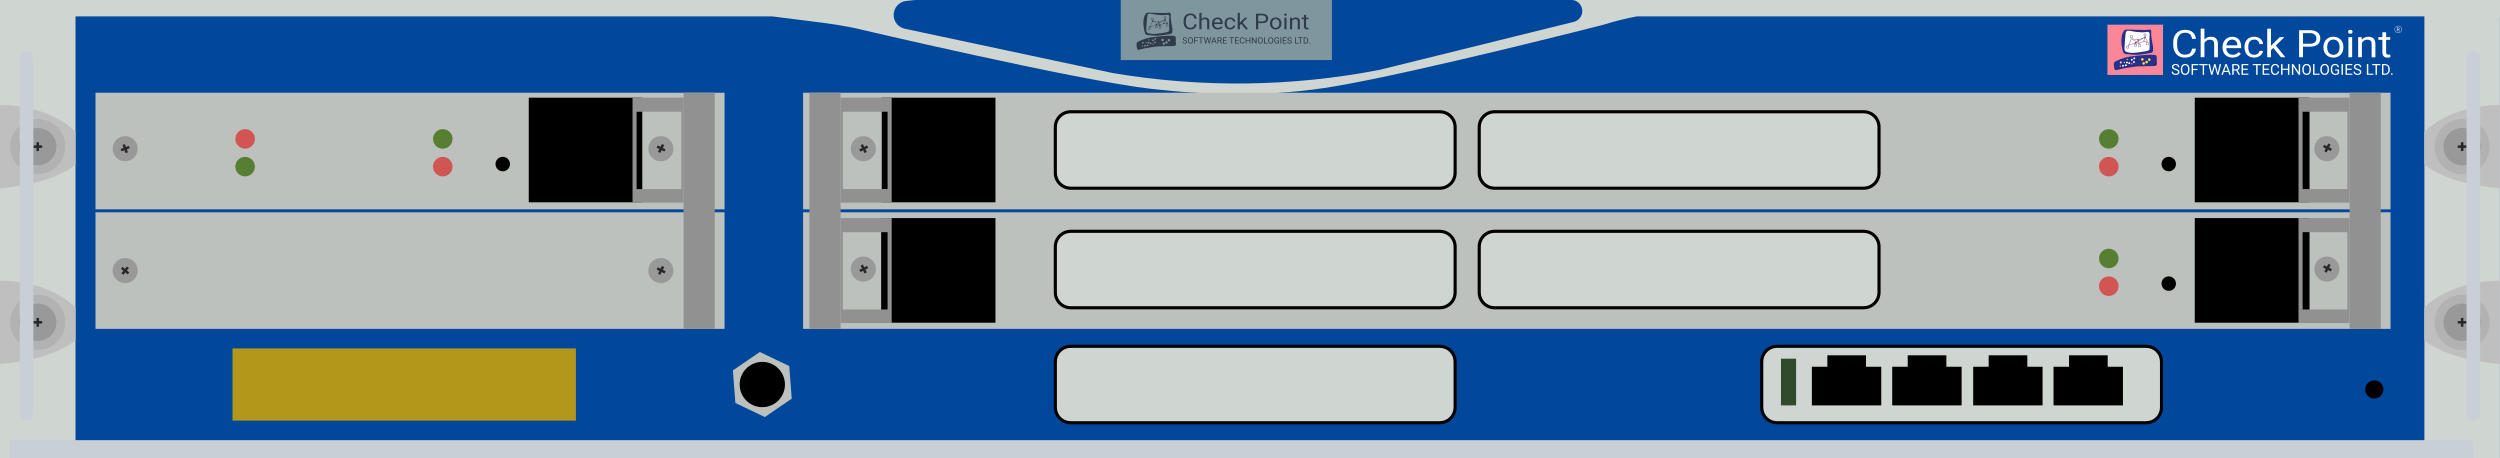 <?xml version="1.0" encoding="utf-8"?>
<!-- Copyright 2022 Virtual Console LLC. All rights reserved. Julia. Generator: Adobe Illustrator 23.1.0, SVG Export Plug-In . SVG Version: 6.00 Build 0)  -->
<svg version="1.1" id="CheckPoint_IP2450" xmlns="http://www.w3.org/2000/svg" xmlns:xlink="http://www.w3.org/1999/xlink" x="0px" y="0px"
	 viewBox="0 0 600 110" style="enable-background:new 0 0 600 110;" xml:space="preserve">
<style type="text/css">
	.st0{fill:#01489D;}
	.st1{fill:#FA8698;}
	.st2{fill:#262F8B;}
	.st3{fill:#FFFFFF;}
	.st4{fill:#FEDD35;}
	.st5{fill:#EA1531;}
	.st6{fill:#CFD6D1;}
	.st7{fill:#7F969F;}
	.st8{fill:#2F3B4A;}
	.st9{fill:#BFBFBF;}
	.st10{fill:#B2B2B2;}
	.st11{fill:#999999;}
	.st12{fill:#282828;}
	.st13{fill:#C8CFD6;}
	.st14{fill:#BCC1BD;}
	.st15{fill:#D15552;}
	.st16{fill:#567F32;}
	.st17{fill:#919191;}
	.st18{fill:#2F4B2B;}
	.st19{fill:#B3971B;}
</style>
<rect class="st0" width="600" height="110"/>
<g>
	<rect x="505.785" y="5.918" class="st1" width="13.344" height="12.071"/>
	<path class="st2" d="M509.577,7.684c0,0,0.252-0.468,0.486-0.558
		c0.234-0.09,3.711,0.09,4.654,0.072c0.942-0.018,1.086-0.123,1.284-0.097
		c0.198,0.025,0.342,0.169,0.288,0.781c-0.054,0.612,0.18,1.984,0.27,2.387
		c0.09,0.402,0.234,1.073,0.198,1.449c-0.036,0.375,0.054,0.879-0.54,0.969
		s-2.495,0.486-3.587,0.468c-1.092-0.018-2.667-0.198-2.752-0.27
		c-0.085-0.072-0.373-0.229-0.535-1.203s-0.234-1.296-0.216-1.891
		C509.145,9.195,509.235,8.146,509.577,7.684z"/>
	<path class="st3" d="M510.641,7.36c0,0-0.398,0.072-0.47,0.486
		c-0.072,0.414-0.252,2.803-0.27,3.228c-0.018,0.425-0.108,1.054,0.252,1.288
		c0.36,0.234,1.206,0.324,1.745,0.324c0.54,0,2.135-0.216,2.876-0.36
		s0.939-0.162,1.083-0.45c0.144-0.288-0.018-2.263,0-2.697
		c0.018-0.434,0.18-1.244-0.09-1.424c-0.27-0.18-0.649-0.09-1.161-0.018
		c-0.512,0.072-1.205-0.036-1.812-0.072C512.186,7.63,511.255,7.36,510.641,7.36z"
		/>
	<g>
		<path class="st2" d="M511.802,9.064h-0.556V8.508h0.556V9.064z M511.325,8.985h0.398
			V8.587h-0.398V8.985z"/>
	</g>
	<g>
		<path class="st2" d="M510.759,11.717l-0.493-0.257l0.257-0.493l0.493,0.257
			L510.759,11.717z M510.373,11.427l0.353,0.184l0.184-0.353l-0.353-0.184
			L510.373,11.427z"/>
	</g>
	<g>
		<polygon class="st2" points="510.808,10.929 511.505,9.23 513.454,10.374 514.492,9.86 
			515.317,9.867 514.792,9.061 514.564,9.843 514.488,9.821 514.764,8.874 
			515.463,9.948 514.51,9.939 513.451,10.464 513.432,10.453 511.543,9.344 
			510.947,10.798 512.5,10.264 512.526,10.339 		"/>
	</g>
	<g>
		<path class="st2" d="M513.511,10.466l-1.115-0.139l0.81-0.491l-0.101-0.286
			l-1.586-0.223l0.011-0.078l1.633,0.23l0.111,0.316l0.993-0.603l-1.027,0.418
			l-0.03-0.073l1.485-0.604l0.035,0.07l-1.43,0.868L513.511,10.466z
			 M512.63,10.277l0.764,0.095l-0.162-0.461L512.63,10.277z"/>
	</g>
	<rect x="511.498" y="9.064" class="st2" width="0.074" height="0.19"/>
	<g>
		<path class="st2" d="M515.078,8.67h-0.556V8.114h0.556V8.67z M514.601,8.591h0.398
			V8.193h-0.398V8.591z"/>
	</g>
	<rect x="514.774" y="8.67" class="st2" width="0.074" height="0.19"/>
	<g>
		<path class="st2" d="M515.078,10.189h0.556v0.556h-0.556V10.189z M515.555,10.268h-0.398
			v0.398h0.398V10.268z"/>
	</g>
	<rect x="515.308" y="9.999" class="st2" width="0.074" height="0.19"/>
	<g>
		<path class="st2" d="M513.214,10.657h0.556v0.556h-0.556V10.657z M513.69,10.735h-0.398
			v0.398h0.398V10.735z"/>
	</g>
	<rect x="513.443" y="10.466" class="st2" width="0.074" height="0.19"/>
	<g>
		<path class="st2" d="M512.238,10.553h0.556v0.556h-0.556V10.553z M512.715,10.632h-0.398
			v0.398h0.398V10.632z"/>
	</g>
	<rect x="512.467" y="10.362" class="st2" width="0.074" height="0.19"/>
	
		<rect x="510.69" y="10.996" transform="matrix(0.5 -0.866 0.866 0.5 245.838 447.87)" class="st2" width="0.19" height="0.074"/>
	<path class="st2" d="M507.32,15.552c0,0-0.07-0.583,0.349-0.792
		c0.419-0.209,1.76-0.922,3.646-1.201c1.886-0.279,4.232-0.446,4.945-0.405
		c0.712,0.041,1.299-0.084,1.355,0.46c0.056,0.545-0.014,0.95,0,1.145
		c0.014,0.196,0.168,0.657-0.056,0.901c-0.224,0.244-1.062,0.212-1.341,0.2
		c-0.279-0.012-2.562,0.05-3.107,0.067c-0.545,0.016-3.305,0.438-4.129,0.648
		c-0.824,0.21-0.81,0.251-1.131,0.265
		C507.53,16.855,507.404,16.582,507.32,15.552z"/>
	<circle class="st4" cx="511.535" cy="9.323" r="0.194"/>
	<circle class="st4" cx="513.48" cy="10.372" r="0.194"/>
	<circle class="st4" cx="515.356" cy="9.88" r="0.194"/>
	<circle class="st5" cx="512.516" cy="10.268" r="0.194"/>
	<circle class="st5" cx="513.135" cy="9.596" r="0.194"/>
	<circle class="st5" cx="514.8" cy="8.985" r="0.194"/>
	<circle class="st1" cx="510.902" cy="10.831" r="0.194"/>
	<circle class="st1" cx="514.522" cy="9.902" r="0.194"/>
	<circle class="st3" cx="508.982" cy="14.991" r="0.231"/>
	<circle class="st3" cx="509.53" cy="15.783" r="0.231"/>
	<circle class="st3" cx="510.209" cy="15.661" r="0.231"/>
	<circle class="st3" cx="510.471" cy="14.991" r="0.231"/>
	<circle class="st3" cx="511.019" cy="15.165" r="0.231"/>
	<circle class="st3" cx="511.646" cy="14.347" r="0.231"/>
	<circle class="st3" cx="512.229" cy="13.998" r="0.231"/>
	<circle class="st3" cx="512.16" cy="14.895" r="0.231"/>
	<circle class="st4" cx="508.86" cy="15.861" r="0.161"/>
	<circle class="st4" cx="509.861" cy="14.991" r="0.161"/>
	<circle class="st4" cx="510.54" cy="14.229" r="0.161"/>
	<circle class="st4" cx="511.646" cy="15.322" r="0.161"/>
	<circle class="st4" cx="514.48" cy="15.222" r="0.317"/>
	<circle class="st4" cx="514.163" cy="14.26" r="0.317"/>
	<circle class="st4" cx="515.19" cy="14.904" r="0.317"/>
	<circle class="st4" cx="515.824" cy="14.316" r="0.317"/>
	<g>
		<g>
			<path class="st3" d="M527.026,11.676c-0.088,0.687-0.364,1.216-0.829,1.589
				c-0.465,0.373-1.083,0.559-1.855,0.559c-0.836,0-1.506-0.275-2.01-0.825
				c-0.504-0.55-0.756-1.286-0.756-2.207v-0.624c0-0.603,0.117-1.134,0.352-1.592
				c0.235-0.458,0.568-0.809,0.999-1.054c0.431-0.245,0.93-0.368,1.497-0.368
				c0.752,0,1.355,0.192,1.809,0.577c0.454,0.385,0.718,0.918,0.792,1.598h-0.938
				c-0.081-0.519-0.257-0.894-0.527-1.127c-0.271-0.232-0.649-0.349-1.135-0.349
				c-0.596,0-1.064,0.202-1.403,0.607c-0.339,0.405-0.508,0.98-0.508,1.727v0.629
				c0,0.705,0.16,1.266,0.481,1.682c0.321,0.416,0.77,0.625,1.347,0.625
				c0.519,0,0.917-0.108,1.194-0.323c0.277-0.215,0.461-0.591,0.552-1.126H527.026z
				"/>
			<path class="st3" d="M529.059,9.496c0.399-0.449,0.917-0.673,1.556-0.673
				c1.112,0,1.672,0.575,1.682,1.725v3.188h-0.899v-3.192
				c-0.003-0.348-0.09-0.605-0.26-0.771c-0.17-0.166-0.435-0.25-0.795-0.25
				c-0.292,0-0.548,0.071-0.768,0.214c-0.22,0.143-0.392,0.33-0.515,0.562v3.437
				h-0.9V6.888h0.9V9.496z"/>
			<path class="st3" d="M535.827,13.825c-0.713,0-1.293-0.215-1.741-0.644
				c-0.447-0.429-0.671-1.004-0.671-1.723v-0.152c0-0.479,0.1-0.906,0.299-1.282
				c0.199-0.376,0.478-0.67,0.836-0.883c0.358-0.212,0.746-0.319,1.164-0.319
				c0.684,0,1.215,0.207,1.595,0.62c0.379,0.413,0.569,1.005,0.569,1.774v0.343
				h-3.564c0.013,0.476,0.164,0.86,0.455,1.153
				c0.29,0.293,0.659,0.439,1.106,0.439c0.318,0,0.587-0.059,0.807-0.178
				c0.22-0.119,0.413-0.276,0.578-0.473l0.549,0.392
				C537.369,13.514,536.708,13.825,535.827,13.825z M535.715,9.5
				c-0.363,0-0.668,0.121-0.914,0.363c-0.246,0.242-0.399,0.582-0.457,1.019h2.635
				v-0.062c-0.026-0.419-0.149-0.744-0.37-0.974
				C536.389,9.616,536.091,9.5,535.715,9.5z"/>
			<path class="st3" d="M541.029,13.152c0.321,0,0.601-0.089,0.841-0.268
				c0.24-0.178,0.373-0.401,0.399-0.669h0.851
				c-0.016,0.276-0.12,0.539-0.311,0.789c-0.191,0.25-0.447,0.449-0.766,0.597
				c-0.319,0.149-0.657,0.223-1.014,0.223c-0.716,0-1.286-0.219-1.709-0.658
				c-0.423-0.438-0.635-1.038-0.635-1.799v-0.138c0-0.47,0.094-0.887,0.282-1.253
				c0.188-0.366,0.458-0.649,0.81-0.852c0.352-0.202,0.767-0.303,1.247-0.303
				c0.59,0,1.08,0.162,1.471,0.486c0.391,0.324,0.599,0.745,0.625,1.262h-0.851
				c-0.026-0.312-0.155-0.568-0.387-0.769c-0.232-0.201-0.518-0.301-0.858-0.301
				c-0.457,0-0.811,0.151-1.062,0.453c-0.251,0.302-0.377,0.738-0.377,1.309v0.156
				c0,0.556,0.125,0.984,0.374,1.284C540.209,13.002,540.565,13.152,541.029,13.152z"/>
			<path class="st3" d="M545.599,11.502l-0.564,0.539v1.694h-0.899V6.888h0.899v4.142
				l0.481-0.531l1.639-1.587h1.094l-2.047,2.015l2.285,2.809h-1.055L545.599,11.502z
				"/>
			<path class="st3" d="M552.717,11.195v2.541h-0.933V7.244h2.611
				c0.775,0,1.382,0.181,1.821,0.544c0.439,0.363,0.659,0.843,0.659,1.44
				c0,0.63-0.215,1.115-0.644,1.456c-0.43,0.34-1.045,0.511-1.845,0.511H552.717
				z M552.717,10.495h1.677c0.499,0,0.882-0.108,1.147-0.324
				c0.266-0.216,0.399-0.528,0.399-0.936c0-0.387-0.133-0.697-0.399-0.929
				c-0.266-0.232-0.63-0.353-1.094-0.362h-1.731V10.495z"/>
			<path class="st3" d="M557.623,11.279c0-0.473,0.101-0.898,0.304-1.275
				c0.203-0.377,0.484-0.669,0.846-0.874c0.361-0.205,0.774-0.308,1.237-0.308
				c0.716,0,1.296,0.227,1.738,0.682c0.442,0.455,0.664,1.06,0.664,1.815v0.058
				c0,0.47-0.098,0.891-0.294,1.264c-0.196,0.373-0.476,0.664-0.841,0.872
				c-0.365,0.208-0.784,0.312-1.257,0.312c-0.713,0-1.291-0.227-1.733-0.682
				c-0.442-0.455-0.664-1.057-0.664-1.806V11.279z M558.527,11.377
				c0,0.535,0.135,0.965,0.406,1.288s0.633,0.486,1.087,0.486
				c0.457,0,0.82-0.164,1.089-0.493c0.269-0.328,0.404-0.788,0.404-1.38
				c0-0.529-0.137-0.958-0.411-1.286c-0.274-0.328-0.638-0.493-1.091-0.493
				c-0.444,0-0.802,0.162-1.074,0.486C558.663,10.31,558.527,10.774,558.527,11.377z"
				/>
			<path class="st3" d="M563.544,7.632c0-0.134,0.045-0.247,0.134-0.339
				c0.089-0.092,0.221-0.138,0.396-0.138s0.308,0.046,0.399,0.138
				c0.091,0.092,0.136,0.205,0.136,0.339c0,0.134-0.045,0.245-0.136,0.334
				c-0.091,0.089-0.224,0.134-0.399,0.134s-0.307-0.045-0.396-0.134
				C563.589,7.877,563.544,7.766,563.544,7.632z M564.517,13.736h-0.899V8.912h0.899
				V13.736z"/>
			<path class="st3" d="M566.807,8.912l0.029,0.606c0.402-0.464,0.927-0.695,1.575-0.695
				c1.112,0,1.673,0.575,1.682,1.725v3.188h-0.899v-3.192
				c-0.003-0.348-0.09-0.605-0.26-0.771c-0.17-0.166-0.435-0.25-0.795-0.25
				c-0.292,0-0.548,0.071-0.768,0.214c-0.22,0.143-0.392,0.33-0.515,0.562v3.437
				h-0.9V8.912H566.807z"/>
			<path class="st3" d="M572.67,7.744v1.168h0.982v0.638h-0.982v2.995
				c0,0.193,0.044,0.339,0.131,0.435c0.088,0.097,0.237,0.145,0.447,0.145
				c0.104,0,0.246-0.018,0.428-0.053v0.665c-0.237,0.059-0.467,0.089-0.69,0.089
				c-0.402,0-0.705-0.111-0.909-0.334c-0.204-0.223-0.306-0.539-0.306-0.95V9.549
				h-0.958v-0.638h0.958V7.744H572.67z"/>
		</g>
	</g>
	<g>
		<path class="st3" d="M522.098,16.805c-0.292-0.084-0.505-0.187-0.637-0.309
			c-0.133-0.122-0.199-0.273-0.199-0.453c0-0.203,0.081-0.371,0.244-0.504
			c0.162-0.133,0.374-0.199,0.634-0.199c0.177,0,0.335,0.034,0.474,0.103
			c0.139,0.069,0.246,0.163,0.323,0.284c0.076,0.121,0.114,0.252,0.114,0.395
			h-0.342c0-0.157-0.05-0.28-0.149-0.369c-0.099-0.089-0.239-0.134-0.42-0.134
			c-0.168,0-0.299,0.037-0.393,0.111c-0.094,0.074-0.141,0.177-0.141,0.308
			c0,0.105,0.045,0.195,0.134,0.267c0.089,0.073,0.241,0.139,0.456,0.2
			c0.215,0.06,0.382,0.127,0.504,0.2c0.121,0.073,0.211,0.158,0.269,0.254
			c0.059,0.097,0.088,0.211,0.088,0.342c0,0.209-0.082,0.377-0.245,0.503
			c-0.163,0.126-0.381,0.189-0.654,0.189c-0.177,0-0.343-0.034-0.496-0.102
			c-0.154-0.068-0.272-0.161-0.355-0.279c-0.083-0.118-0.125-0.252-0.125-0.403h0.342
			c0,0.156,0.058,0.279,0.173,0.37c0.115,0.09,0.269,0.136,0.462,0.136
			c0.18,0,0.317-0.037,0.413-0.11c0.096-0.073,0.144-0.173,0.144-0.3
			c0-0.127-0.044-0.224-0.133-0.294C522.491,16.941,522.33,16.872,522.098,16.805z"/>
		<path class="st3" d="M525.477,16.748c0,0.253-0.043,0.474-0.128,0.662
			c-0.085,0.189-0.206,0.332-0.362,0.432c-0.156,0.099-0.338,0.149-0.546,0.149
			c-0.203,0-0.384-0.05-0.541-0.15c-0.157-0.1-0.279-0.242-0.366-0.427
			c-0.087-0.185-0.131-0.399-0.134-0.643V16.585c0-0.248,0.043-0.467,0.13-0.658
			s0.208-0.336,0.366-0.437c0.158-0.101,0.338-0.152,0.542-0.152
			c0.207,0,0.389,0.05,0.547,0.15c0.158,0.1,0.279,0.245,0.364,0.434
			c0.085,0.19,0.128,0.41,0.128,0.662V16.748z M525.138,16.582
			c0-0.306-0.061-0.541-0.184-0.705c-0.123-0.164-0.295-0.246-0.516-0.246
			c-0.215,0-0.385,0.082-0.508,0.246c-0.124,0.164-0.187,0.391-0.191,0.682v0.19
			c0,0.297,0.062,0.53,0.187,0.7c0.125,0.17,0.296,0.254,0.515,0.254
			c0.22,0,0.39-0.08,0.511-0.24c0.121-0.16,0.183-0.39,0.186-0.689V16.582z"
			/>
		<path class="st3" d="M527.411,16.816h-1.083v1.14h-0.34v-2.582h1.599v0.278h-1.259v0.885
			h1.083V16.816z"/>
		<path class="st3" d="M529.814,15.653h-0.83v2.303h-0.339v-2.303h-0.828v-0.278h1.997
			V15.653z"/>
		<path class="st3" d="M530.78,17.142l0.05,0.34l0.073-0.307l0.511-1.801h0.287
			l0.498,1.801l0.071,0.312l0.055-0.347l0.401-1.766h0.342l-0.626,2.582h-0.31
			l-0.532-1.881l-0.041-0.197l-0.041,0.197l-0.551,1.881H530.656l-0.624-2.582h0.34
			L530.78,17.142z"/>
		<path class="st3" d="M534.795,17.28h-1.082l-0.243,0.676h-0.351l0.986-2.582h0.298
			l0.988,2.582h-0.349L534.795,17.28z M533.816,17.002h0.878l-0.44-1.208
			L533.816,17.002z"/>
		<path class="st3" d="M536.685,16.912h-0.606v1.044h-0.342v-2.582h0.855
			c0.291,0,0.514,0.066,0.671,0.199c0.157,0.132,0.235,0.325,0.235,0.578
			c0,0.161-0.043,0.301-0.13,0.42c-0.087,0.119-0.208,0.209-0.363,0.268
			l0.606,1.096v0.021h-0.365L536.685,16.912z M536.078,16.633h0.523
			c0.169,0,0.303-0.044,0.403-0.131c0.1-0.088,0.15-0.205,0.15-0.352
			c0-0.16-0.048-0.282-0.143-0.368c-0.095-0.085-0.233-0.128-0.412-0.13h-0.521
			V16.633z"/>
		<path class="st3" d="M539.433,16.763h-1.119v0.915h1.3v0.278h-1.64v-2.582h1.622
			v0.278h-1.282v0.832h1.119V16.763z"/>
		<path class="st3" d="M542.65,15.653h-0.83v2.303h-0.339v-2.303h-0.828v-0.278h1.997V15.653
			z"/>
		<path class="st3" d="M544.492,16.763h-1.119v0.915h1.3v0.278h-1.64v-2.582h1.622
			v0.278h-1.282v0.832h1.119V16.763z"/>
		<path class="st3" d="M546.995,17.137c-0.032,0.273-0.133,0.484-0.302,0.632
			s-0.395,0.222-0.676,0.222c-0.305,0-0.549-0.109-0.733-0.328
			c-0.184-0.219-0.276-0.511-0.276-0.878v-0.248c0-0.24,0.043-0.451,0.129-0.633
			c0.086-0.182,0.207-0.322,0.364-0.419c0.157-0.098,0.339-0.146,0.546-0.146
			c0.274,0,0.494,0.077,0.66,0.23c0.165,0.153,0.262,0.365,0.289,0.636h-0.342
			c-0.03-0.206-0.094-0.356-0.192-0.448s-0.237-0.139-0.414-0.139
			c-0.218,0-0.388,0.08-0.512,0.241c-0.124,0.161-0.185,0.39-0.185,0.687v0.25
			c0,0.28,0.059,0.503,0.176,0.669c0.117,0.166,0.281,0.248,0.491,0.248
			c0.189,0,0.334-0.043,0.435-0.129c0.101-0.086,0.168-0.235,0.201-0.448H546.995z"/>
		<path class="st3" d="M549.444,17.956h-0.342v-1.193h-1.302v1.193h-0.34v-2.582h0.34v1.11
			h1.302v-1.11h0.342V17.956z"/>
		<path class="st3" d="M552.033,17.956h-0.342l-1.3-1.989v1.989h-0.342v-2.582h0.342
			l1.303,1.998v-1.998h0.339V17.956z"/>
		<path class="st3" d="M554.623,16.748c0,0.253-0.042,0.474-0.128,0.662
			c-0.085,0.189-0.206,0.332-0.362,0.432c-0.156,0.099-0.338,0.149-0.546,0.149
			c-0.203,0-0.384-0.05-0.541-0.15c-0.157-0.1-0.279-0.242-0.366-0.427
			c-0.087-0.185-0.132-0.399-0.134-0.643V16.585c0-0.248,0.043-0.467,0.129-0.658
			c0.086-0.19,0.208-0.336,0.366-0.437s0.338-0.152,0.542-0.152
			c0.207,0,0.389,0.05,0.547,0.15c0.158,0.1,0.279,0.245,0.364,0.434
			c0.085,0.19,0.128,0.41,0.128,0.662V16.748z M554.285,16.582
			c0-0.306-0.062-0.541-0.184-0.705c-0.123-0.164-0.295-0.246-0.516-0.246
			c-0.215,0-0.384,0.082-0.508,0.246c-0.124,0.164-0.187,0.391-0.191,0.682v0.19
			c0,0.297,0.062,0.53,0.187,0.7c0.125,0.17,0.296,0.254,0.515,0.254
			c0.22,0,0.39-0.08,0.511-0.24c0.12-0.16,0.183-0.39,0.186-0.689V16.582z"
			/>
		<path class="st3" d="M555.476,17.677h1.223v0.278h-1.566v-2.582h0.342V17.677z"/>
		<path class="st3" d="M558.958,16.748c0,0.253-0.042,0.474-0.128,0.662
			c-0.085,0.189-0.206,0.332-0.362,0.432c-0.156,0.099-0.338,0.149-0.546,0.149
			c-0.203,0-0.384-0.05-0.541-0.15c-0.157-0.1-0.279-0.242-0.366-0.427
			c-0.087-0.185-0.131-0.399-0.134-0.643V16.585c0-0.248,0.043-0.467,0.129-0.658
			s0.208-0.336,0.366-0.437c0.158-0.101,0.338-0.152,0.542-0.152
			c0.207,0,0.389,0.05,0.547,0.15c0.158,0.1,0.279,0.245,0.364,0.434
			c0.085,0.19,0.128,0.41,0.128,0.662V16.748z M558.62,16.582
			c0-0.306-0.061-0.541-0.184-0.705c-0.123-0.164-0.295-0.246-0.516-0.246
			c-0.215,0-0.385,0.082-0.508,0.246c-0.124,0.164-0.187,0.391-0.191,0.682v0.19
			c0,0.297,0.062,0.53,0.187,0.7c0.125,0.17,0.296,0.254,0.515,0.254
			c0.22,0,0.39-0.08,0.511-0.24c0.121-0.16,0.183-0.39,0.186-0.689V16.582z"
			/>
		<path class="st3" d="M561.375,17.617c-0.088,0.125-0.209,0.219-0.366,0.281
			c-0.157,0.062-0.339,0.093-0.547,0.093c-0.21,0-0.397-0.049-0.56-0.148
			c-0.163-0.099-0.289-0.239-0.379-0.421c-0.089-0.182-0.135-0.393-0.137-0.633
			v-0.225c0-0.389,0.091-0.69,0.272-0.904c0.181-0.214,0.436-0.321,0.765-0.321
			c0.27,0,0.486,0.069,0.651,0.207s0.265,0.333,0.301,0.586h-0.34
			c-0.064-0.343-0.267-0.514-0.61-0.514c-0.228,0-0.401,0.08-0.519,0.24
			c-0.118,0.16-0.177,0.393-0.178,0.697v0.211c0,0.29,0.066,0.52,0.199,0.691
			c0.132,0.171,0.312,0.256,0.537,0.256c0.128,0,0.239-0.014,0.335-0.042
			c0.096-0.028,0.175-0.076,0.238-0.143v-0.578h-0.598v-0.278h0.936V17.617z"/>
		<path class="st3" d="M562.308,17.956h-0.34v-2.582h0.34V17.956z"/>
		<path class="st3" d="M564.389,16.763h-1.119v0.915h1.3v0.278h-1.64v-2.582h1.622
			v0.278h-1.282v0.832h1.119V16.763z"/>
		<path class="st3" d="M565.755,16.805c-0.292-0.084-0.505-0.187-0.637-0.309
			c-0.133-0.122-0.199-0.273-0.199-0.453c0-0.203,0.081-0.371,0.244-0.504
			c0.162-0.133,0.374-0.199,0.634-0.199c0.177,0,0.335,0.034,0.474,0.103
			c0.139,0.069,0.246,0.163,0.323,0.284c0.076,0.121,0.114,0.252,0.114,0.395
			h-0.342c0-0.157-0.05-0.28-0.149-0.369c-0.099-0.089-0.239-0.134-0.42-0.134
			c-0.168,0-0.299,0.037-0.393,0.111c-0.094,0.074-0.141,0.177-0.141,0.308
			c0,0.105,0.045,0.195,0.134,0.267c0.089,0.073,0.241,0.139,0.456,0.2
			c0.215,0.06,0.382,0.127,0.504,0.2c0.121,0.073,0.211,0.158,0.269,0.254
			c0.059,0.097,0.088,0.211,0.088,0.342c0,0.209-0.082,0.377-0.245,0.503
			c-0.163,0.126-0.381,0.189-0.654,0.189c-0.177,0-0.343-0.034-0.496-0.102
			c-0.154-0.068-0.272-0.161-0.355-0.279c-0.083-0.118-0.125-0.252-0.125-0.403h0.342
			c0,0.156,0.058,0.279,0.173,0.37c0.115,0.09,0.269,0.136,0.462,0.136
			c0.18,0,0.317-0.037,0.413-0.11c0.096-0.073,0.144-0.173,0.144-0.3
			c0-0.127-0.044-0.224-0.133-0.294C566.148,16.941,565.988,16.872,565.755,16.805z"/>
		<path class="st3" d="M568.39,17.677h1.223v0.278h-1.566v-2.582h0.342V17.677z"/>
		<path class="st3" d="M571.297,15.653h-0.83v2.303h-0.339v-2.303h-0.828v-0.278h1.997
			V15.653z"/>
		<path class="st3" d="M571.68,17.956v-2.582h0.729c0.224,0,0.423,0.05,0.596,0.149
			c0.173,0.099,0.306,0.241,0.4,0.424s0.141,0.394,0.143,0.631v0.165
			c0,0.244-0.047,0.457-0.141,0.64c-0.094,0.183-0.228,0.324-0.403,0.422
			c-0.174,0.098-0.377,0.148-0.609,0.151H571.68z M572.021,15.653v2.025h0.358
			c0.262,0,0.467-0.082,0.613-0.245s0.219-0.396,0.219-0.697v-0.151
			c0-0.293-0.069-0.521-0.207-0.684c-0.138-0.163-0.333-0.245-0.586-0.248H572.021z"
			/>
		<path class="st3" d="M573.836,17.784c0-0.057,0.017-0.104,0.051-0.142
			c0.034-0.038,0.084-0.057,0.152-0.057s0.119,0.019,0.153,0.057
			c0.035,0.038,0.052,0.085,0.052,0.142c0,0.054-0.018,0.1-0.052,0.137
			c-0.035,0.037-0.086,0.055-0.153,0.055s-0.118-0.018-0.152-0.055
			C573.853,17.884,573.836,17.838,573.836,17.784z"/>
	</g>
	<g>
		<g>
			<path class="st3" d="M575.599,7.168h-0.221v0.381h-0.125V6.608h0.311
				c0.106,0,0.188,0.024,0.245,0.072c0.057,0.048,0.086,0.119,0.086,0.211
				c0,0.059-0.016,0.11-0.047,0.153s-0.076,0.076-0.132,0.098l0.221,0.399v0.008
				h-0.133L575.599,7.168z M575.378,7.066h0.191c0.062,0,0.111-0.016,0.147-0.048
				c0.036-0.032,0.055-0.075,0.055-0.128c0-0.058-0.017-0.103-0.052-0.134
				c-0.035-0.031-0.085-0.047-0.15-0.047h-0.19V7.066z"/>
		</g>
		<g>
			<path class="st3" d="M575.574,7.94c-0.482,0-0.874-0.392-0.874-0.874
				s0.392-0.874,0.874-0.874c0.482,0,0.874,0.392,0.874,0.874
				S576.056,7.94,575.574,7.94z M575.574,6.271c-0.438,0-0.795,0.357-0.795,0.795
				s0.357,0.795,0.795,0.795s0.795-0.357,0.795-0.795S576.012,6.271,575.574,6.271z
				"/>
		</g>
	</g>
</g>
<path class="st6" d="M377.452,0c1.317,0.185,2.303,1.305,2.303,2.646
	c0,1.285-0.912,2.39-2.175,2.633l-46.527,11.496
	c-21.084,4.079-42.73,4.34-63.906,0.771L217.292,6.928
	c-1.628-0.274-2.82-1.684-2.82-3.335c0-1.731,1.299-3.181,3.021-3.363
	C218.138,0.163,218.885,0.085,219.71,0H0v3.928h185.311l12.213,1.545
	c2.44,0.309,4.868,0.707,7.279,1.193c0,0,53.83,12.673,71.578,14.671
	c14.851,1.672,29.414,1.876,44.144-0.649c20.245-3.471,64.298-14.752,64.298-14.752
	c2.699-0.835,5.368-1.515,8.048-2.008H600V0H377.452z"/>
<rect x="268.981" class="st7" width="50.672" height="14.413"/>
<g>
	<path class="st8" d="M281.212,5.936c-0.082-0.368-0.297-1.625-0.247-2.185
		c0.049-0.56-0.082-0.692-0.264-0.715c-0.181-0.023-0.313,0.073-1.176,0.089
		c-0.863,0.016-4.047-0.148-4.261-0.066c-0.214,0.082-0.445,0.511-0.445,0.511
		c-0.313,0.423-0.395,1.384-0.412,1.928c-0.016,0.545,0.049,0.839,0.198,1.731
		c0.148,0.892,0.412,1.036,0.49,1.101c0.078,0.066,1.52,0.231,2.52,0.247
		c1,0.016,2.74-0.346,3.284-0.428c0.544-0.082,0.461-0.544,0.494-0.887
		C281.426,6.919,281.294,6.305,281.212,5.936z M280.569,7.408
		c-0.132,0.264-0.313,0.28-0.991,0.412c-0.678,0.132-2.139,0.329-2.633,0.329
		c-0.494,0-1.269-0.082-1.598-0.297c-0.329-0.214-0.247-0.791-0.231-1.18
		c0.016-0.389,0.181-2.577,0.247-2.955c0.066-0.379,0.43-0.445,0.43-0.445
		c0.562,0,1.415,0.247,1.971,0.28c0.556,0.033,1.19,0.132,1.66,0.066
		c0.469-0.066,0.816-0.148,1.063,0.016c0.247,0.165,0.099,0.906,0.082,1.303
		C280.553,5.337,280.701,7.145,280.569,7.408z"/>
	<g>
		<path class="st8" d="M276.857,4.834h-0.509V4.325h0.509V4.834z M276.42,4.761h0.364V4.397
			h-0.364V4.761z"/>
	</g>
	<g>
		<path class="st8" d="M275.902,7.263l-0.451-0.235l0.235-0.451l0.451,0.235L275.902,7.263
			z M275.548,6.997l0.323,0.168l0.168-0.323l-0.323-0.168L275.548,6.997z"/>
	</g>
	<g>
		<polygon class="st8" points="275.946,6.542 276.585,4.985 278.369,6.033 279.319,5.562 
			280.075,5.569 279.594,4.831 279.385,5.547 279.316,5.527 279.568,4.66 
			280.209,5.643 279.336,5.634 278.366,6.115 278.349,6.105 276.62,5.09 
			276.074,6.421 277.496,5.933 277.519,6.001 		"/>
	</g>
	<g>
		<path class="st8" d="M278.421,6.117l-1.021-0.128l0.741-0.45l-0.092-0.262L276.597,5.073
			l0.01-0.071l1.495,0.21l0.102,0.289l0.909-0.552l-0.94,0.382l-0.027-0.067
			l1.359-0.553l0.032,0.064l-1.309,0.795L278.421,6.117z M277.615,5.944l0.699,0.087
			l-0.148-0.422L277.615,5.944z"/>
	</g>
	<rect x="276.578" y="4.834" class="st8" width="0.068" height="0.174"/>
	<g>
		<path class="st8" d="M279.856,4.473h-0.509V3.964h0.509V4.473z M279.42,4.4h0.364V4.036
			h-0.364V4.4z"/>
	</g>
	<rect x="279.578" y="4.473" class="st8" width="0.068" height="0.174"/>
	<g>
		<path class="st8" d="M279.856,5.864h0.509v0.509h-0.509V5.864z M280.293,5.936h-0.364
			v0.364h0.364V5.936z"/>
	</g>
	<rect x="280.066" y="5.69" class="st8" width="0.068" height="0.174"/>
	<g>
		<path class="st8" d="M278.149,6.292h0.509v0.509h-0.509V6.292z M278.586,6.364h-0.364
			v0.364h0.364V6.364z"/>
	</g>
	<rect x="278.359" y="6.117" class="st8" width="0.068" height="0.174"/>
	<g>
		<path class="st8" d="M277.256,6.197h0.509V6.706h-0.509V6.197z M277.692,6.269h-0.364
			v0.364h0.364V6.269z"/>
	</g>
	<rect x="277.466" y="6.022" class="st8" width="0.068" height="0.174"/>
	
		<rect x="275.839" y="6.603" transform="matrix(0.5 -0.866 0.866 0.5 132.215 242.277)" class="st8" width="0.174" height="0.068"/>
	<circle class="st8" cx="276.612" cy="5.07" r="0.178"/>
	<circle class="st8" cx="278.393" cy="6.031" r="0.178"/>
	<circle class="st8" cx="280.111" cy="5.58" r="0.178"/>
	<circle class="st8" cx="277.51" cy="5.936" r="0.178"/>
	<circle class="st8" cx="278.078" cy="5.321" r="0.178"/>
	<circle class="st8" cx="279.602" cy="4.761" r="0.178"/>
	<circle class="st8" cx="276.033" cy="6.451" r="0.178"/>
	<circle class="st8" cx="279.347" cy="5.601" r="0.178"/>
	<path class="st8" d="M282.179,10.049c-0.013-0.179,0.051-0.55,0-1.049
		c-0.051-0.499-0.588-0.384-1.241-0.422c-0.652-0.038-2.801,0.115-4.527,0.37
		c-1.726,0.256-2.954,0.908-3.338,1.1c-0.384,0.192-0.32,0.725-0.32,0.725
		c0.077,0.943,0.192,1.193,0.486,1.18c0.294-0.013,0.281-0.051,1.035-0.243
		c0.754-0.192,3.282-0.578,3.78-0.593c0.499-0.015,2.589-0.072,2.845-0.061
		c0.256,0.011,1.023,0.04,1.228-0.183
		C282.332,10.65,282.191,10.228,282.179,10.049z M274.163,11.205
		c-0.081,0-0.147-0.066-0.147-0.147c0-0.081,0.066-0.147,0.147-0.147
		c0.081,0,0.147,0.066,0.147,0.147C274.311,11.139,274.244,11.205,274.163,11.205z
		 M274.275,10.471c-0.117,0-0.211-0.095-0.211-0.211
		c0-0.117,0.095-0.211,0.211-0.211c0.117,0,0.211,0.095,0.211,0.211
		C274.486,10.377,274.391,10.471,274.275,10.471z M274.777,11.197
		c-0.117,0-0.211-0.095-0.211-0.211c0-0.117,0.095-0.211,0.211-0.211
		c0.117,0,0.211,0.095,0.211,0.211C274.988,11.102,274.893,11.197,274.777,11.197z
		 M275.08,10.408c-0.081,0-0.147-0.066-0.147-0.147
		c0-0.081,0.066-0.147,0.147-0.147c0.081,0,0.147,0.066,0.147,0.147
		C275.227,10.342,275.161,10.408,275.08,10.408z M275.399,11.085
		c-0.117,0-0.211-0.095-0.211-0.211c0-0.117,0.095-0.211,0.211-0.211
		c0.117,0,0.211,0.095,0.211,0.211C275.61,10.99,275.515,11.085,275.399,11.085z
		 M275.638,10.471c-0.117,0-0.211-0.095-0.211-0.211
		c0-0.117,0.095-0.211,0.211-0.211c0.117,0,0.211,0.095,0.211,0.211
		C275.849,10.377,275.754,10.471,275.638,10.471z M275.701,9.71
		c-0.081,0-0.147-0.066-0.147-0.147c0-0.081,0.066-0.147,0.147-0.147
		s0.147,0.066,0.147,0.147C275.849,9.644,275.783,9.71,275.701,9.71z
		 M276.14,10.631c-0.117,0-0.211-0.095-0.211-0.211s0.095-0.211,0.211-0.211
		c0.117,0,0.211,0.095,0.211,0.211S276.257,10.631,276.14,10.631z M276.714,10.711
		c-0.081,0-0.147-0.066-0.147-0.147c0-0.081,0.066-0.147,0.147-0.147
		c0.081,0,0.147,0.066,0.147,0.147C276.861,10.645,276.795,10.711,276.714,10.711z
		 M276.714,9.881c-0.117,0-0.211-0.095-0.211-0.211
		c0-0.117,0.095-0.211,0.211-0.211c0.117,0,0.211,0.095,0.211,0.211
		C276.925,9.787,276.83,9.881,276.714,9.881z M277.184,10.384
		c-0.117,0-0.211-0.095-0.211-0.211s0.095-0.211,0.211-0.211
		c0.117,0,0.211,0.095,0.211,0.211S277.301,10.384,277.184,10.384z M277.248,9.563
		c-0.117,0-0.211-0.095-0.211-0.211c0-0.117,0.095-0.211,0.211-0.211
		c0.117,0,0.211,0.095,0.211,0.211C277.459,9.468,277.365,9.563,277.248,9.563z
		 M278.728,9.591c0-0.16,0.13-0.29,0.29-0.29c0.16,0,0.29,0.13,0.29,0.29
		c0,0.16-0.13,0.29-0.29,0.29C278.858,9.881,278.728,9.751,278.728,9.591z
		 M279.308,10.762c-0.16,0-0.29-0.13-0.29-0.29
		c0-0.16,0.13-0.29,0.29-0.29c0.16,0,0.29,0.13,0.29,0.29
		C279.599,10.632,279.469,10.762,279.308,10.762z M279.959,10.471
		c-0.16,0-0.29-0.13-0.29-0.29c0-0.16,0.13-0.29,0.29-0.29
		c0.16,0,0.29,0.13,0.29,0.29C280.249,10.341,280.119,10.471,279.959,10.471z
		 M280.539,9.932c-0.16,0-0.29-0.13-0.29-0.29s0.13-0.29,0.29-0.29
		c0.16,0,0.29,0.13,0.29,0.29S280.7,9.932,280.539,9.932z"/>
</g>
<g>
	<g>
		<path class="st8" d="M287.198,5.834c-0.05,0.395-0.209,0.7-0.477,0.914
			c-0.268,0.215-0.623,0.322-1.067,0.322c-0.481,0-0.867-0.158-1.157-0.474
			c-0.29-0.316-0.435-0.74-0.435-1.27V4.967c0-0.347,0.068-0.652,0.203-0.916
			c0.135-0.263,0.327-0.466,0.575-0.607c0.248-0.141,0.535-0.212,0.862-0.212
			c0.433,0,0.779,0.111,1.041,0.332c0.261,0.221,0.413,0.528,0.456,0.92h-0.54
			c-0.047-0.298-0.148-0.515-0.303-0.648c-0.156-0.134-0.373-0.201-0.653-0.201
			c-0.343,0-0.612,0.116-0.807,0.349c-0.195,0.233-0.292,0.564-0.292,0.993v0.362
			c0,0.406,0.092,0.728,0.277,0.968c0.185,0.24,0.443,0.359,0.775,0.359
			c0.298,0,0.527-0.062,0.687-0.186c0.159-0.124,0.265-0.34,0.317-0.648H287.198z
			"/>
		<path class="st8" d="M288.367,4.58c0.229-0.258,0.528-0.387,0.895-0.387
			c0.64,0,0.962,0.331,0.968,0.993v1.834h-0.517V5.183
			c-0.002-0.2-0.052-0.348-0.15-0.444c-0.098-0.096-0.25-0.144-0.457-0.144
			c-0.168,0-0.315,0.041-0.442,0.123c-0.127,0.082-0.226,0.19-0.297,0.323v1.978
			h-0.517v-3.94h0.517V4.58z"/>
		<path class="st8" d="M292.261,7.07c-0.41,0-0.744-0.123-1.001-0.371
			c-0.257-0.247-0.386-0.578-0.386-0.991V5.621c0-0.275,0.057-0.521,0.172-0.737
			c0.115-0.216,0.275-0.386,0.481-0.508c0.206-0.122,0.429-0.183,0.67-0.183
			c0.393,0,0.699,0.119,0.917,0.357c0.218,0.238,0.327,0.578,0.327,1.021v0.197
			h-2.05c0.007,0.274,0.095,0.495,0.262,0.663
			c0.167,0.168,0.379,0.253,0.636,0.253c0.183,0,0.337-0.034,0.464-0.103
			c0.127-0.068,0.238-0.159,0.333-0.272l0.316,0.226
			C293.148,6.892,292.768,7.07,292.261,7.07z M292.196,4.582
			c-0.209,0-0.384,0.07-0.526,0.209c-0.142,0.139-0.229,0.335-0.263,0.586h1.516
			V5.342c-0.015-0.241-0.086-0.428-0.213-0.56
			C292.584,4.649,292.413,4.582,292.196,4.582z"/>
		<path class="st8" d="M295.253,6.683c0.185,0,0.346-0.051,0.484-0.154
			c0.138-0.103,0.214-0.231,0.229-0.385h0.489
			c-0.009,0.159-0.069,0.31-0.179,0.454c-0.11,0.144-0.257,0.258-0.441,0.344
			c-0.184,0.085-0.378,0.128-0.583,0.128c-0.412,0-0.74-0.126-0.983-0.378
			c-0.243-0.252-0.365-0.597-0.365-1.035V5.578c0-0.27,0.054-0.51,0.162-0.721
			c0.108-0.21,0.263-0.374,0.466-0.49c0.202-0.116,0.441-0.174,0.717-0.174
			c0.339,0,0.621,0.093,0.846,0.28c0.225,0.186,0.344,0.428,0.359,0.726h-0.489
			c-0.015-0.18-0.089-0.327-0.222-0.442c-0.133-0.115-0.298-0.173-0.494-0.173
			c-0.263,0-0.467,0.087-0.611,0.26c-0.145,0.174-0.217,0.425-0.217,0.753v0.09
			c0,0.32,0.072,0.566,0.215,0.739C294.782,6.597,294.987,6.683,295.253,6.683z"/>
		<path class="st8" d="M297.883,5.734l-0.324,0.31v0.975h-0.517v-3.94h0.517v2.383
			l0.277-0.305l0.943-0.913h0.629l-1.178,1.159l1.315,1.616h-0.607L297.883,5.734z"
			/>
		<path class="st8" d="M301.978,5.557v1.462h-0.537V3.285h1.502
			c0.446,0,0.795,0.104,1.048,0.313c0.253,0.209,0.379,0.485,0.379,0.828
			c0,0.363-0.124,0.642-0.371,0.837c-0.247,0.196-0.601,0.294-1.061,0.294H301.978z
			 M301.978,5.154h0.965c0.287,0,0.507-0.062,0.66-0.186
			c0.153-0.124,0.229-0.304,0.229-0.538c0-0.223-0.076-0.401-0.229-0.534
			c-0.153-0.134-0.363-0.203-0.629-0.208h-0.996V5.154z"/>
		<path class="st8" d="M304.8,5.606c0-0.272,0.058-0.516,0.175-0.734
			c0.117-0.217,0.279-0.385,0.487-0.503c0.208-0.118,0.445-0.177,0.712-0.177
			c0.412,0,0.745,0.131,1,0.392c0.254,0.262,0.382,0.61,0.382,1.044v0.033
			c0,0.27-0.056,0.513-0.169,0.727c-0.113,0.215-0.274,0.382-0.484,0.501
			c-0.21,0.12-0.451,0.18-0.723,0.18c-0.41,0-0.743-0.131-0.997-0.392
			c-0.255-0.262-0.382-0.608-0.382-1.039V5.606z M305.32,5.662
			c0,0.308,0.078,0.555,0.234,0.741s0.364,0.28,0.625,0.28
			c0.263,0,0.472-0.094,0.627-0.283c0.155-0.189,0.232-0.454,0.232-0.794
			c0-0.304-0.079-0.551-0.236-0.74c-0.158-0.189-0.367-0.283-0.628-0.283
			c-0.256,0-0.462,0.093-0.618,0.28C305.398,5.048,305.32,5.315,305.32,5.662z"/>
		<path class="st8" d="M308.207,3.508c0-0.077,0.026-0.142,0.077-0.195
			c0.051-0.053,0.127-0.08,0.228-0.08c0.101,0,0.177,0.027,0.229,0.08
			c0.052,0.053,0.078,0.118,0.078,0.195c0,0.077-0.026,0.141-0.078,0.192
			c-0.052,0.051-0.129,0.077-0.229,0.077c-0.101,0-0.177-0.026-0.228-0.077
			C308.232,3.649,308.207,3.585,308.207,3.508z M308.766,7.019h-0.517V4.244h0.517
			V7.019z"/>
		<path class="st8" d="M310.084,4.244l0.017,0.349c0.231-0.267,0.533-0.4,0.906-0.4
			c0.64,0,0.962,0.331,0.968,0.993v1.834h-0.517V5.183
			c-0.002-0.2-0.052-0.348-0.15-0.444c-0.098-0.096-0.25-0.144-0.457-0.144
			c-0.168,0-0.315,0.041-0.442,0.123c-0.127,0.082-0.226,0.19-0.297,0.323v1.978
			h-0.517V4.244H310.084z"/>
		<path class="st8" d="M313.457,3.572v0.672h0.565v0.367h-0.565V6.334
			c0,0.111,0.025,0.195,0.076,0.25c0.05,0.056,0.136,0.083,0.257,0.083
			c0.06,0,0.142-0.01,0.246-0.031v0.383c-0.136,0.034-0.269,0.051-0.397,0.051
			c-0.231,0-0.406-0.064-0.523-0.192s-0.176-0.31-0.176-0.546V4.611h-0.551V4.244
			h0.551V3.572H313.457z"/>
	</g>
</g>
<g>
	<path class="st8" d="M284.362,9.785c-0.168-0.048-0.29-0.108-0.367-0.178
		c-0.077-0.07-0.115-0.157-0.115-0.261c0-0.117,0.047-0.214,0.14-0.29
		c0.093-0.076,0.215-0.115,0.365-0.115c0.102,0,0.193,0.02,0.273,0.059
		c0.08,0.039,0.142,0.094,0.186,0.163c0.044,0.069,0.066,0.145,0.066,0.227
		h-0.197c0-0.09-0.029-0.161-0.086-0.212c-0.057-0.051-0.138-0.077-0.242-0.077
		c-0.097,0-0.172,0.021-0.226,0.064c-0.054,0.043-0.081,0.102-0.081,0.177
		c0,0.061,0.026,0.112,0.077,0.154c0.051,0.042,0.139,0.08,0.262,0.115
		c0.123,0.035,0.22,0.073,0.29,0.115c0.07,0.042,0.121,0.091,0.155,0.146
		c0.034,0.056,0.051,0.121,0.051,0.197c0,0.12-0.047,0.217-0.141,0.289
		c-0.094,0.072-0.219,0.109-0.376,0.109c-0.102,0-0.197-0.02-0.286-0.059
		c-0.088-0.039-0.157-0.093-0.205-0.161c-0.048-0.068-0.072-0.145-0.072-0.232
		h0.197c0,0.09,0.033,0.161,0.099,0.213c0.066,0.052,0.155,0.078,0.266,0.078
		c0.103,0,0.183-0.021,0.238-0.063c0.055-0.042,0.083-0.1,0.083-0.172
		c0-0.073-0.026-0.129-0.077-0.169C284.589,9.863,284.496,9.824,284.362,9.785z"/>
	<path class="st8" d="M286.306,9.752c0,0.146-0.024,0.273-0.073,0.381
		c-0.049,0.109-0.118,0.191-0.208,0.248c-0.09,0.057-0.194,0.086-0.314,0.086
		c-0.117,0-0.221-0.029-0.311-0.086c-0.09-0.057-0.161-0.139-0.211-0.246
		c-0.05-0.106-0.076-0.23-0.077-0.37V9.658c0-0.143,0.025-0.269,0.074-0.378
		c0.05-0.109,0.12-0.193,0.211-0.251s0.195-0.087,0.312-0.087
		c0.119,0,0.224,0.029,0.315,0.086c0.091,0.057,0.161,0.141,0.21,0.25
		c0.049,0.109,0.073,0.236,0.073,0.381V9.752z M286.112,9.656
		c0-0.176-0.035-0.311-0.106-0.405c-0.071-0.094-0.17-0.141-0.297-0.141
		c-0.124,0-0.221,0.047-0.292,0.141c-0.071,0.094-0.108,0.225-0.11,0.392v0.109
		c0,0.171,0.036,0.305,0.108,0.402c0.072,0.098,0.171,0.146,0.296,0.146
		c0.126,0,0.224-0.046,0.294-0.138c0.069-0.092,0.105-0.224,0.107-0.396V9.656z"/>
	<path class="st8" d="M287.419,9.791h-0.623v0.656h-0.196V8.962h0.92v0.16h-0.724v0.509
		h0.623V9.791z"/>
	<path class="st8" d="M288.802,9.122h-0.477v1.325h-0.195V9.122h-0.476V8.962h1.149V9.122z
		"/>
	<path class="st8" d="M289.357,9.979l0.029,0.196l0.042-0.176l0.294-1.036h0.165
		l0.287,1.036l0.041,0.18l0.032-0.2l0.231-1.016h0.197l-0.36,1.485h-0.179
		l-0.306-1.082l-0.023-0.113l-0.023,0.113l-0.317,1.082h-0.178l-0.359-1.485h0.196
		L289.357,9.979z"/>
	<path class="st8" d="M291.667,10.058h-0.622l-0.14,0.389h-0.202l0.567-1.485h0.171
		l0.568,1.485h-0.201L291.667,10.058z M291.104,9.898h0.505l-0.253-0.695
		L291.104,9.898z"/>
	<path class="st8" d="M292.754,9.846h-0.349v0.601h-0.197V8.962h0.492
		c0.167,0,0.296,0.038,0.386,0.114c0.09,0.076,0.135,0.187,0.135,0.333
		c0,0.092-0.025,0.173-0.075,0.242c-0.05,0.069-0.12,0.12-0.209,0.154
		l0.349,0.63v0.012h-0.21L292.754,9.846z M292.405,9.686h0.301
		c0.097,0,0.175-0.025,0.232-0.076c0.057-0.05,0.086-0.118,0.086-0.202
		c0-0.092-0.027-0.162-0.082-0.212c-0.055-0.049-0.134-0.074-0.237-0.075h-0.3
		V9.686z"/>
	<path class="st8" d="M294.335,9.76h-0.644v0.526h0.748v0.16h-0.944V8.962h0.933v0.16
		h-0.738v0.478h0.644V9.76z"/>
	<path class="st8" d="M296.186,9.122h-0.477v1.325h-0.195V9.122h-0.476V8.962h1.149V9.122z
		"/>
	<path class="st8" d="M297.246,9.76h-0.644v0.526h0.748v0.16h-0.944V8.962h0.933v0.16
		h-0.738v0.478h0.644V9.76z"/>
	<path class="st8" d="M298.686,9.976c-0.018,0.157-0.076,0.278-0.174,0.364
		c-0.098,0.085-0.227,0.128-0.389,0.128c-0.175,0-0.316-0.063-0.422-0.189
		c-0.106-0.126-0.159-0.294-0.159-0.505V9.631c0-0.138,0.025-0.259,0.074-0.364
		c0.049-0.105,0.119-0.185,0.21-0.241c0.09-0.056,0.195-0.084,0.314-0.084
		c0.158,0,0.284,0.044,0.38,0.132c0.095,0.088,0.151,0.21,0.166,0.366h-0.197
		c-0.017-0.119-0.054-0.205-0.111-0.258c-0.057-0.053-0.136-0.08-0.238-0.08
		c-0.125,0-0.223,0.046-0.294,0.139c-0.071,0.093-0.107,0.224-0.107,0.395v0.144
		c0,0.161,0.034,0.29,0.101,0.385c0.067,0.095,0.162,0.143,0.283,0.143
		c0.109,0,0.192-0.025,0.25-0.074c0.058-0.049,0.097-0.135,0.116-0.258H298.686z"
		/>
	<path class="st8" d="M300.095,10.447h-0.197v-0.686h-0.749v0.686h-0.196V8.962h0.196v0.639
		h0.749V8.962h0.197V10.447z"/>
	<path class="st8" d="M301.584,10.447h-0.197l-0.748-1.145v1.145h-0.197V8.962h0.197
		l0.75,1.15V8.962h0.195V10.447z"/>
	<path class="st8" d="M303.074,9.752c0,0.146-0.024,0.273-0.073,0.381
		c-0.049,0.109-0.118,0.191-0.208,0.248c-0.09,0.057-0.195,0.086-0.314,0.086
		c-0.117,0-0.221-0.029-0.311-0.086c-0.09-0.057-0.161-0.139-0.211-0.246
		c-0.05-0.106-0.076-0.23-0.077-0.37V9.658c0-0.143,0.025-0.269,0.074-0.378
		c0.05-0.109,0.12-0.193,0.211-0.251s0.195-0.087,0.312-0.087
		c0.119,0,0.224,0.029,0.315,0.086c0.091,0.057,0.161,0.141,0.21,0.25
		c0.049,0.109,0.073,0.236,0.073,0.381V9.752z M302.879,9.656
		c0-0.176-0.035-0.311-0.106-0.405c-0.071-0.094-0.17-0.141-0.297-0.141
		c-0.124,0-0.221,0.047-0.292,0.141c-0.071,0.094-0.108,0.225-0.11,0.392v0.109
		c0,0.171,0.036,0.305,0.108,0.402c0.072,0.098,0.17,0.146,0.296,0.146
		c0.126,0,0.224-0.046,0.294-0.138c0.069-0.092,0.105-0.224,0.107-0.396V9.656z"/>
	<path class="st8" d="M303.565,10.287h0.704v0.16h-0.901V8.962h0.197V10.287z"/>
	<path class="st8" d="M305.568,9.752c0,0.146-0.024,0.273-0.073,0.381
		c-0.049,0.109-0.118,0.191-0.208,0.248c-0.09,0.057-0.195,0.086-0.314,0.086
		c-0.117,0-0.221-0.029-0.311-0.086c-0.09-0.057-0.161-0.139-0.211-0.246
		c-0.05-0.106-0.076-0.23-0.077-0.37V9.658c0-0.143,0.025-0.269,0.074-0.378
		c0.05-0.109,0.12-0.193,0.211-0.251s0.195-0.087,0.312-0.087
		c0.119,0,0.224,0.029,0.315,0.086c0.091,0.057,0.161,0.141,0.21,0.25
		c0.049,0.109,0.073,0.236,0.073,0.381V9.752z M305.374,9.656
		c0-0.176-0.035-0.311-0.106-0.405c-0.071-0.094-0.17-0.141-0.297-0.141
		c-0.124,0-0.221,0.047-0.292,0.141c-0.071,0.094-0.108,0.225-0.11,0.392v0.109
		c0,0.171,0.036,0.305,0.108,0.402c0.072,0.098,0.17,0.146,0.296,0.146
		c0.126,0,0.224-0.046,0.294-0.138c0.069-0.092,0.105-0.224,0.107-0.396V9.656z"/>
	<path class="st8" d="M306.959,10.252c-0.05,0.072-0.121,0.126-0.211,0.162
		c-0.09,0.036-0.195,0.054-0.315,0.054c-0.121,0-0.229-0.028-0.322-0.085
		c-0.094-0.057-0.166-0.138-0.218-0.242c-0.051-0.105-0.078-0.226-0.079-0.364
		V9.646c0-0.224,0.052-0.397,0.157-0.52c0.104-0.123,0.251-0.185,0.44-0.185
		c0.155,0,0.28,0.04,0.374,0.119c0.095,0.079,0.152,0.192,0.173,0.337h-0.196
		c-0.037-0.197-0.154-0.296-0.351-0.296c-0.131,0-0.231,0.046-0.298,0.138
		c-0.068,0.092-0.102,0.226-0.103,0.401v0.121c0,0.167,0.038,0.299,0.114,0.398
		c0.076,0.098,0.179,0.148,0.309,0.148c0.073,0,0.138-0.008,0.193-0.024
		c0.055-0.016,0.101-0.044,0.137-0.082V9.868h-0.344V9.707h0.539V10.252z"/>
	<path class="st8" d="M307.495,10.447h-0.196V8.962h0.196V10.447z"/>
	<path class="st8" d="M308.693,9.76h-0.644v0.526h0.748v0.16h-0.944V8.962h0.933v0.16
		h-0.738v0.478h0.644V9.76z"/>
	<path class="st8" d="M309.478,9.785c-0.168-0.048-0.29-0.108-0.367-0.178
		c-0.077-0.07-0.115-0.157-0.115-0.261c0-0.117,0.047-0.214,0.14-0.29
		c0.094-0.076,0.215-0.115,0.365-0.115c0.102,0,0.193,0.02,0.273,0.059
		c0.08,0.039,0.142,0.094,0.186,0.163c0.044,0.069,0.066,0.145,0.066,0.227
		h-0.197c0-0.09-0.029-0.161-0.086-0.212c-0.057-0.051-0.138-0.077-0.242-0.077
		c-0.097,0-0.172,0.021-0.226,0.064c-0.054,0.043-0.081,0.102-0.081,0.177
		c0,0.061,0.026,0.112,0.077,0.154c0.051,0.042,0.139,0.08,0.262,0.115
		s0.22,0.073,0.29,0.115c0.07,0.042,0.121,0.091,0.155,0.146
		c0.034,0.056,0.051,0.121,0.051,0.197c0,0.12-0.047,0.217-0.141,0.289
		c-0.094,0.072-0.219,0.109-0.376,0.109c-0.102,0-0.197-0.02-0.286-0.059
		c-0.088-0.039-0.157-0.093-0.205-0.161c-0.048-0.068-0.072-0.145-0.072-0.232
		h0.197c0,0.09,0.033,0.161,0.099,0.213c0.066,0.052,0.155,0.078,0.266,0.078
		c0.103,0,0.183-0.021,0.238-0.063c0.055-0.042,0.083-0.1,0.083-0.172
		c0-0.073-0.026-0.129-0.077-0.169C309.705,9.863,309.612,9.824,309.478,9.785z"/>
	<path class="st8" d="M310.994,10.287h0.704v0.16h-0.901V8.962h0.197V10.287z"/>
	<path class="st8" d="M312.667,9.122h-0.477v1.325h-0.195V9.122h-0.476V8.962h1.149V9.122z"
		/>
	<path class="st8" d="M312.887,10.447V8.962h0.419c0.129,0,0.243,0.029,0.343,0.086
		c0.099,0.057,0.176,0.138,0.23,0.244c0.054,0.105,0.081,0.226,0.082,0.363
		v0.095c0,0.14-0.027,0.263-0.081,0.368s-0.131,0.186-0.232,0.243
		c-0.1,0.056-0.217,0.085-0.35,0.087H312.887z M313.083,9.122v1.165h0.206
		c0.151,0,0.268-0.047,0.352-0.141s0.126-0.228,0.126-0.401V9.658
		c0-0.169-0.04-0.3-0.119-0.394c-0.079-0.094-0.192-0.141-0.337-0.142H313.083z"
		/>
	<path class="st8" d="M314.128,10.348c0-0.033,0.01-0.06,0.029-0.082
		c0.019-0.022,0.048-0.033,0.087-0.033c0.039,0,0.068,0.011,0.088,0.033
		c0.02,0.022,0.03,0.049,0.03,0.082c0,0.031-0.01,0.057-0.03,0.079
		c-0.02,0.021-0.049,0.032-0.088,0.032c-0.039,0-0.068-0.011-0.087-0.032
		C314.137,10.405,314.128,10.379,314.128,10.348z"/>
</g>
<rect x="581.856" y="3.233" class="st6" width="18.124" height="106.767"/>
<g>
	<path class="st9" d="M581.856,31.63c0,0,5.804-6.414,18.124-6.414v19.953
		c0,0-11.989-0.588-18.124-5.709V31.63z"/>
	<circle class="st10" cx="590.918" cy="35.193" r="6.616"/>
	<circle class="st11" cx="590.918" cy="35.193" r="4.477"/>
	<rect x="590.616" y="34.14" class="st12" width="0.605" height="2.106"/>
	<rect x="589.865" y="34.89" class="st12" width="2.106" height="0.605"/>
</g>
<g>
	<path class="st9" d="M581.856,73.789c0,0,5.804-6.414,18.124-6.414v19.953
		c0,0-11.989-0.588-18.124-5.709V73.789z"/>
	<circle class="st10" cx="590.918" cy="77.352" r="6.616"/>
	<circle class="st11" cx="590.918" cy="77.352" r="4.477"/>
	<rect x="590.616" y="76.299" class="st12" width="0.605" height="2.106"/>
	<rect x="589.865" y="77.05" class="st12" width="2.106" height="0.605"/>
</g>
<path class="st13" d="M593.612,100.94L593.612,100.94c-0.906,0-1.641-0.735-1.641-1.641
	V13.934c0-0.906,0.735-1.641,1.641-1.641l0,0c0.906,0,1.641,0.735,1.641,1.641
	v85.364C595.254,100.205,594.519,100.94,593.612,100.94z"/>
<rect x="0" y="3.233" class="st6" width="18.124" height="106.767"/>
<g>
	<path class="st9" d="M18.124,39.461C11.989,44.581,0,45.17,0,45.17l0-19.953
		c12.32,0,18.124,6.414,18.124,6.414V39.461z"/>
	<circle class="st10" cx="9.062" cy="35.193" r="6.616"/>
	<circle class="st11" cx="9.062" cy="35.193" r="4.477"/>
	<rect x="8.759" y="34.14" class="st12" width="0.605" height="2.106"/>
	<rect x="8.009" y="34.89" class="st12" width="2.106" height="0.605"/>
</g>
<g>
	<path class="st9" d="M18.124,81.62C11.989,86.741,0,87.329,0,87.329l0-19.953
		c12.32,0,18.124,6.414,18.124,6.414V81.62z"/>
	<circle class="st10" cx="9.062" cy="77.352" r="6.616"/>
	<circle class="st11" cx="9.062" cy="77.352" r="4.477"/>
	<rect x="8.759" y="76.299" class="st12" width="0.605" height="2.106"/>
	<rect x="8.009" y="77.05" class="st12" width="2.106" height="0.605"/>
</g>
<path class="st13" d="M4.727,99.299V13.934c0-0.906,0.735-1.641,1.641-1.641l0,0
	c0.906,0,1.641,0.735,1.641,1.641v85.364c0,0.906-0.735,1.641-1.641,1.641l0,0
	C5.461,100.94,4.727,100.205,4.727,99.299z"/>
<rect x="2.446" y="105.639" class="st13" width="591.166" height="4.361"/>
<rect x="22.918" y="22.253" class="st14" width="150.973" height="27.985"/>
<rect x="22.918" y="50.946" class="st14" width="150.973" height="27.985"/>
<circle class="st15" cx="58.827" cy="33.339" r="2.347"/>
<circle class="st16" cx="58.827" cy="39.988" r="2.347"/>
<circle class="st15" cx="106.271" cy="39.988" r="2.347"/>
<circle cx="120.659" cy="39.377" r="1.736"/>
<circle class="st16" cx="106.271" cy="33.339" r="2.347"/>
<rect x="126.904" y="23.445" width="27.238" height="25.106"/>
<rect x="164.069" y="22.253" class="st17" width="7.478" height="56.677"/>
<path class="st17" d="M151.806,23.445v25.19h12.263V23.445H151.806z M163.531,45.378h-10.741
	V26.821h10.741V45.378z"/>
<g>
	<circle class="st11" cx="158.61" cy="35.686" r="3.019"/>
	
		<rect x="157.557" y="35.384" transform="matrix(0.451 -0.893 0.893 0.451 55.258 161.181)" class="st12" width="2.106" height="0.605"/>
	
		<rect x="158.307" y="34.633" transform="matrix(0.451 -0.893 0.893 0.451 55.258 161.181)" class="st12" width="0.605" height="2.106"/>
</g>
<g>
	<circle class="st11" cx="158.61" cy="64.938" r="3.019"/>
	
		<rect x="157.557" y="64.636" transform="matrix(0.451 -0.893 0.893 0.451 29.146 177.247)" class="st12" width="2.106" height="0.605"/>
	
		<rect x="158.307" y="63.885" transform="matrix(0.451 -0.893 0.893 0.451 29.146 177.246)" class="st12" width="0.605" height="2.106"/>
</g>
<g>
	<circle class="st11" cx="30.045" cy="64.938" r="3.019"/>
	
		<rect x="28.992" y="64.636" transform="matrix(0.639 -0.769 0.769 0.639 -39.106 46.558)" class="st12" width="2.106" height="0.605"/>
	
		<rect x="29.743" y="63.885" transform="matrix(0.639 -0.769 0.769 0.639 -39.106 46.558)" class="st12" width="0.605" height="2.106"/>
</g>
<g>
	<circle class="st11" cx="30.045" cy="35.686" r="3.019"/>
	
		<rect x="28.992" y="35.383" transform="matrix(0.934 -0.357 0.357 0.934 -10.751 13.062)" class="st12" width="2.106" height="0.605"/>
	
		<rect x="29.743" y="34.633" transform="matrix(0.934 -0.357 0.357 0.934 -10.751 13.062)" class="st12" width="0.605" height="2.106"/>
</g>
<rect x="192.744" y="50.946" class="st14" width="380.985" height="27.985"/>
<circle class="st15" cx="506.109" cy="68.68" r="2.347"/>
<circle cx="520.497" cy="68.069" r="1.736"/>
<circle class="st16" cx="506.109" cy="62.032" r="2.347"/>
<g>
	<path class="st6" d="M345.55,73.862h-88.591c-2.032,0-3.68-1.648-3.68-3.68V59.193
		c0-2.032,1.648-3.68,3.68-3.68h88.591c2.032,0,3.68,1.648,3.68,3.68v10.988
		C349.23,72.214,347.583,73.862,345.55,73.862z"/>
	<path d="M345.55,74.237h-88.591c-2.236,0-4.055-1.819-4.055-4.055V59.194
		c0-2.236,1.819-4.055,4.055-4.055h88.591c2.236,0,4.056,1.819,4.056,4.055v10.988
		C349.605,72.418,347.786,74.237,345.55,74.237z M256.958,55.889
		c-1.822,0-3.305,1.483-3.305,3.305v10.988c0,1.822,1.482,3.305,3.305,3.305
		h88.591c1.822,0,3.306-1.482,3.306-3.305V59.194c0-1.822-1.483-3.305-3.306-3.305
		H256.958z"/>
</g>
<g>
	<path class="st6" d="M345.55,101.459h-88.591c-2.032,0-3.68-1.648-3.68-3.68V86.791
		c0-2.032,1.648-3.68,3.68-3.68h88.591c2.032,0,3.68,1.648,3.68,3.68v10.988
		C349.23,99.812,347.583,101.459,345.55,101.459z"/>
	<path d="M345.55,101.834h-88.591c-2.236,0-4.055-1.819-4.055-4.055V86.791
		c0-2.236,1.819-4.055,4.055-4.055h88.591c2.236,0,4.056,1.819,4.056,4.055v10.988
		C349.605,100.015,347.786,101.834,345.55,101.834z M256.958,83.486
		c-1.822,0-3.305,1.483-3.305,3.305v10.988c0,1.822,1.482,3.305,3.305,3.305
		h88.591c1.822,0,3.306-1.482,3.306-3.305V86.791c0-1.822-1.483-3.305-3.306-3.305
		H256.958z"/>
</g>
<g>
	<path class="st6" d="M515.084,101.459h-88.592c-2.032,0-3.68-1.648-3.68-3.68V86.791
		c0-2.032,1.648-3.68,3.68-3.68h88.592c2.032,0,3.68,1.648,3.68,3.68v10.988
		C518.764,99.812,517.116,101.459,515.084,101.459z"/>
	<path d="M515.083,101.834h-88.591c-2.236,0-4.055-1.819-4.055-4.055V86.791
		c0-2.236,1.819-4.055,4.055-4.055h88.591c2.236,0,4.056,1.819,4.056,4.055v10.988
		C519.139,100.015,517.32,101.834,515.083,101.834z M426.492,83.486
		c-1.822,0-3.305,1.483-3.305,3.305v10.988c0,1.822,1.482,3.305,3.305,3.305
		h88.591c1.822,0,3.306-1.482,3.306-3.305V86.791c0-1.822-1.483-3.305-3.306-3.305
		H426.492z"/>
</g>
<g>
	<path class="st6" d="M447.285,73.862h-88.592c-2.032,0-3.68-1.648-3.68-3.68V59.193
		c0-2.032,1.648-3.68,3.68-3.68h88.592c2.032,0,3.68,1.648,3.68,3.68v10.988
		C450.965,72.214,449.317,73.862,447.285,73.862z"/>
	<path d="M447.284,74.237h-88.591c-2.236,0-4.055-1.819-4.055-4.055V59.194
		c0-2.236,1.819-4.055,4.055-4.055h88.591c2.236,0,4.056,1.819,4.056,4.055v10.988
		C451.34,72.418,449.521,74.237,447.284,74.237z M358.693,55.889
		c-1.822,0-3.305,1.483-3.305,3.305v10.988c0,1.822,1.482,3.305,3.305,3.305
		h88.591c1.822,0,3.306-1.482,3.306-3.305V59.194c0-1.822-1.483-3.305-3.306-3.305
		H358.693z"/>
</g>
<rect x="192.744" y="22.253" class="st14" width="380.985" height="27.985"/>
<circle class="st15" cx="506.109" cy="39.988" r="2.347"/>
<circle cx="520.497" cy="39.377" r="1.736"/>
<circle class="st16" cx="506.109" cy="33.339" r="2.347"/>
<rect x="526.743" y="23.445" width="27.542" height="25.106"/>
<rect x="563.907" y="22.253" class="st17" width="7.478" height="56.677"/>
<path class="st17" d="M551.644,23.445v25.19h12.263V23.445H551.644z M563.369,45.378h-10.741
	V26.821h10.741V45.378z"/>
<rect x="211.623" y="23.445" transform="matrix(-1 -4.096513e-11 4.096513e-11 -1 450.532 71.995)" width="27.286" height="25.106"/>
<g>
	<circle class="st11" cx="558.448" cy="35.686" r="3.019"/>
	
		<rect x="557.395" y="35.384" transform="matrix(0.451 -0.893 0.893 0.451 274.858 518.091)" class="st12" width="2.106" height="0.605"/>
	
		<rect x="558.146" y="34.633" transform="matrix(0.451 -0.893 0.893 0.451 274.858 518.091)" class="st12" width="0.605" height="2.106"/>
</g>
<rect x="194.266" y="22.253" transform="matrix(-1 -4.499879e-11 4.499879e-11 -1 396.011 101.184)" class="st17" width="7.478" height="56.677"/>
<path class="st17" d="M201.744,23.445v25.19h12.263V23.445H201.744z M202.282,26.821h10.741
	v18.557h-10.741V26.821z"/>
<g>
	<circle class="st11" cx="207.203" cy="35.686" r="3.019"/>
	
		<rect x="206.901" y="34.633" transform="matrix(0.893 -0.451 0.451 0.893 6.16 97.234)" class="st12" width="0.605" height="2.106"/>
	
		<rect x="206.151" y="35.383" transform="matrix(0.893 -0.451 0.451 0.893 6.16 97.234)" class="st12" width="2.106" height="0.605"/>
</g>
<rect x="526.743" y="52.343" width="27.542" height="25.106"/>
<path class="st17" d="M551.644,52.343v25.19h12.263V52.343H551.644z M563.369,74.276h-10.741
	V55.72h10.741V74.276z"/>
<rect x="211.475" y="52.343" transform="matrix(-1 -4.071156e-11 4.071156e-11 -1 450.384 129.792)" width="27.434" height="25.106"/>
<g>
	<circle class="st11" cx="558.448" cy="64.585" r="3.019"/>
	
		<rect x="557.395" y="64.282" transform="matrix(0.451 -0.893 0.893 0.451 249.062 533.963)" class="st12" width="2.106" height="0.605"/>
	
		<rect x="558.146" y="63.532" transform="matrix(0.451 -0.893 0.893 0.451 249.062 533.963)" class="st12" width="0.605" height="2.106"/>
</g>
<path class="st17" d="M201.744,52.343v25.19h12.263V52.343H201.744z M202.282,55.72h10.741
	V74.276h-10.741V55.72z"/>
<g>
	<circle class="st11" cx="207.203" cy="64.585" r="3.019"/>
	
		<rect x="206.901" y="63.532" transform="matrix(0.893 -0.451 0.451 0.893 -6.867 100.337)" class="st12" width="0.605" height="2.106"/>
	
		<rect x="206.151" y="64.282" transform="matrix(0.893 -0.451 0.451 0.893 -6.867 100.337)" class="st12" width="2.106" height="0.605"/>
</g>
<g>
	<path class="st6" d="M345.55,45.17h-88.591c-2.032,0-3.68-1.648-3.68-3.68V30.501
		c0-2.032,1.648-3.68,3.68-3.68h88.591c2.032,0,3.68,1.648,3.68,3.68V41.49
		C349.23,43.522,347.583,45.17,345.55,45.17z"/>
	<path d="M345.55,45.544h-88.591c-2.236,0-4.055-1.819-4.055-4.055V30.501
		c0-2.236,1.819-4.055,4.055-4.055h88.591c2.236,0,4.056,1.819,4.056,4.055v10.988
		C349.605,43.726,347.786,45.544,345.55,45.544z M256.958,27.196
		c-1.822,0-3.305,1.483-3.305,3.305v10.988c0,1.822,1.482,3.305,3.305,3.305
		h88.591c1.822,0,3.306-1.482,3.306-3.305V30.501c0-1.822-1.483-3.305-3.306-3.305
		H256.958z"/>
</g>
<g>
	<path class="st6" d="M447.285,45.17h-88.592c-2.032,0-3.68-1.648-3.68-3.68V30.501
		c0-2.032,1.648-3.68,3.68-3.68h88.592c2.032,0,3.68,1.648,3.68,3.68V41.49
		C450.965,43.522,449.317,45.17,447.285,45.17z"/>
	<path d="M447.284,45.544h-88.591c-2.236,0-4.055-1.819-4.055-4.055V30.501
		c0-2.236,1.819-4.055,4.055-4.055h88.591c2.236,0,4.056,1.819,4.056,4.055v10.988
		C451.34,43.726,449.521,45.544,447.284,45.544z M358.693,27.196
		c-1.822,0-3.305,1.483-3.305,3.305v10.988c0,1.822,1.482,3.305,3.305,3.305
		h88.591c1.822,0,3.306-1.482,3.306-3.305V30.501c0-1.822-1.483-3.305-3.306-3.305
		H358.693z"/>
</g>
<polygon points="447.841,88.019 447.841,85.277 438.567,85.277 438.567,88.019 
	434.847,88.019 434.847,97.293 451.501,97.293 451.501,88.019 "/>
<polygon points="467.128,88.019 467.128,85.277 457.853,85.277 457.853,88.019 
	454.133,88.019 454.133,97.293 470.788,97.293 470.788,88.019 "/>
<polygon points="486.557,88.019 486.557,85.277 477.283,85.277 477.283,88.019 
	473.563,88.019 473.563,97.293 490.217,97.293 490.217,88.019 "/>
<polygon points="505.844,88.019 505.844,85.277 496.569,85.277 496.569,88.019 492.849,88.019 
	492.849,97.293 509.504,97.293 509.504,88.019 "/>
<rect x="427.433" y="86.083" class="st18" width="3.633" height="11.21"/>
<polygon class="st14" points="189.418,87.861 182.354,84.475 175.891,88.899 176.49,96.709 
	183.554,100.095 190.018,95.671 "/>
<circle cx="182.954" cy="92.285" r="5.434"/>
<rect x="55.802" y="83.621" class="st19" width="82.41" height="17.327"/>
<circle cx="569.834" cy="93.472" r="2.187"/>
</svg>
